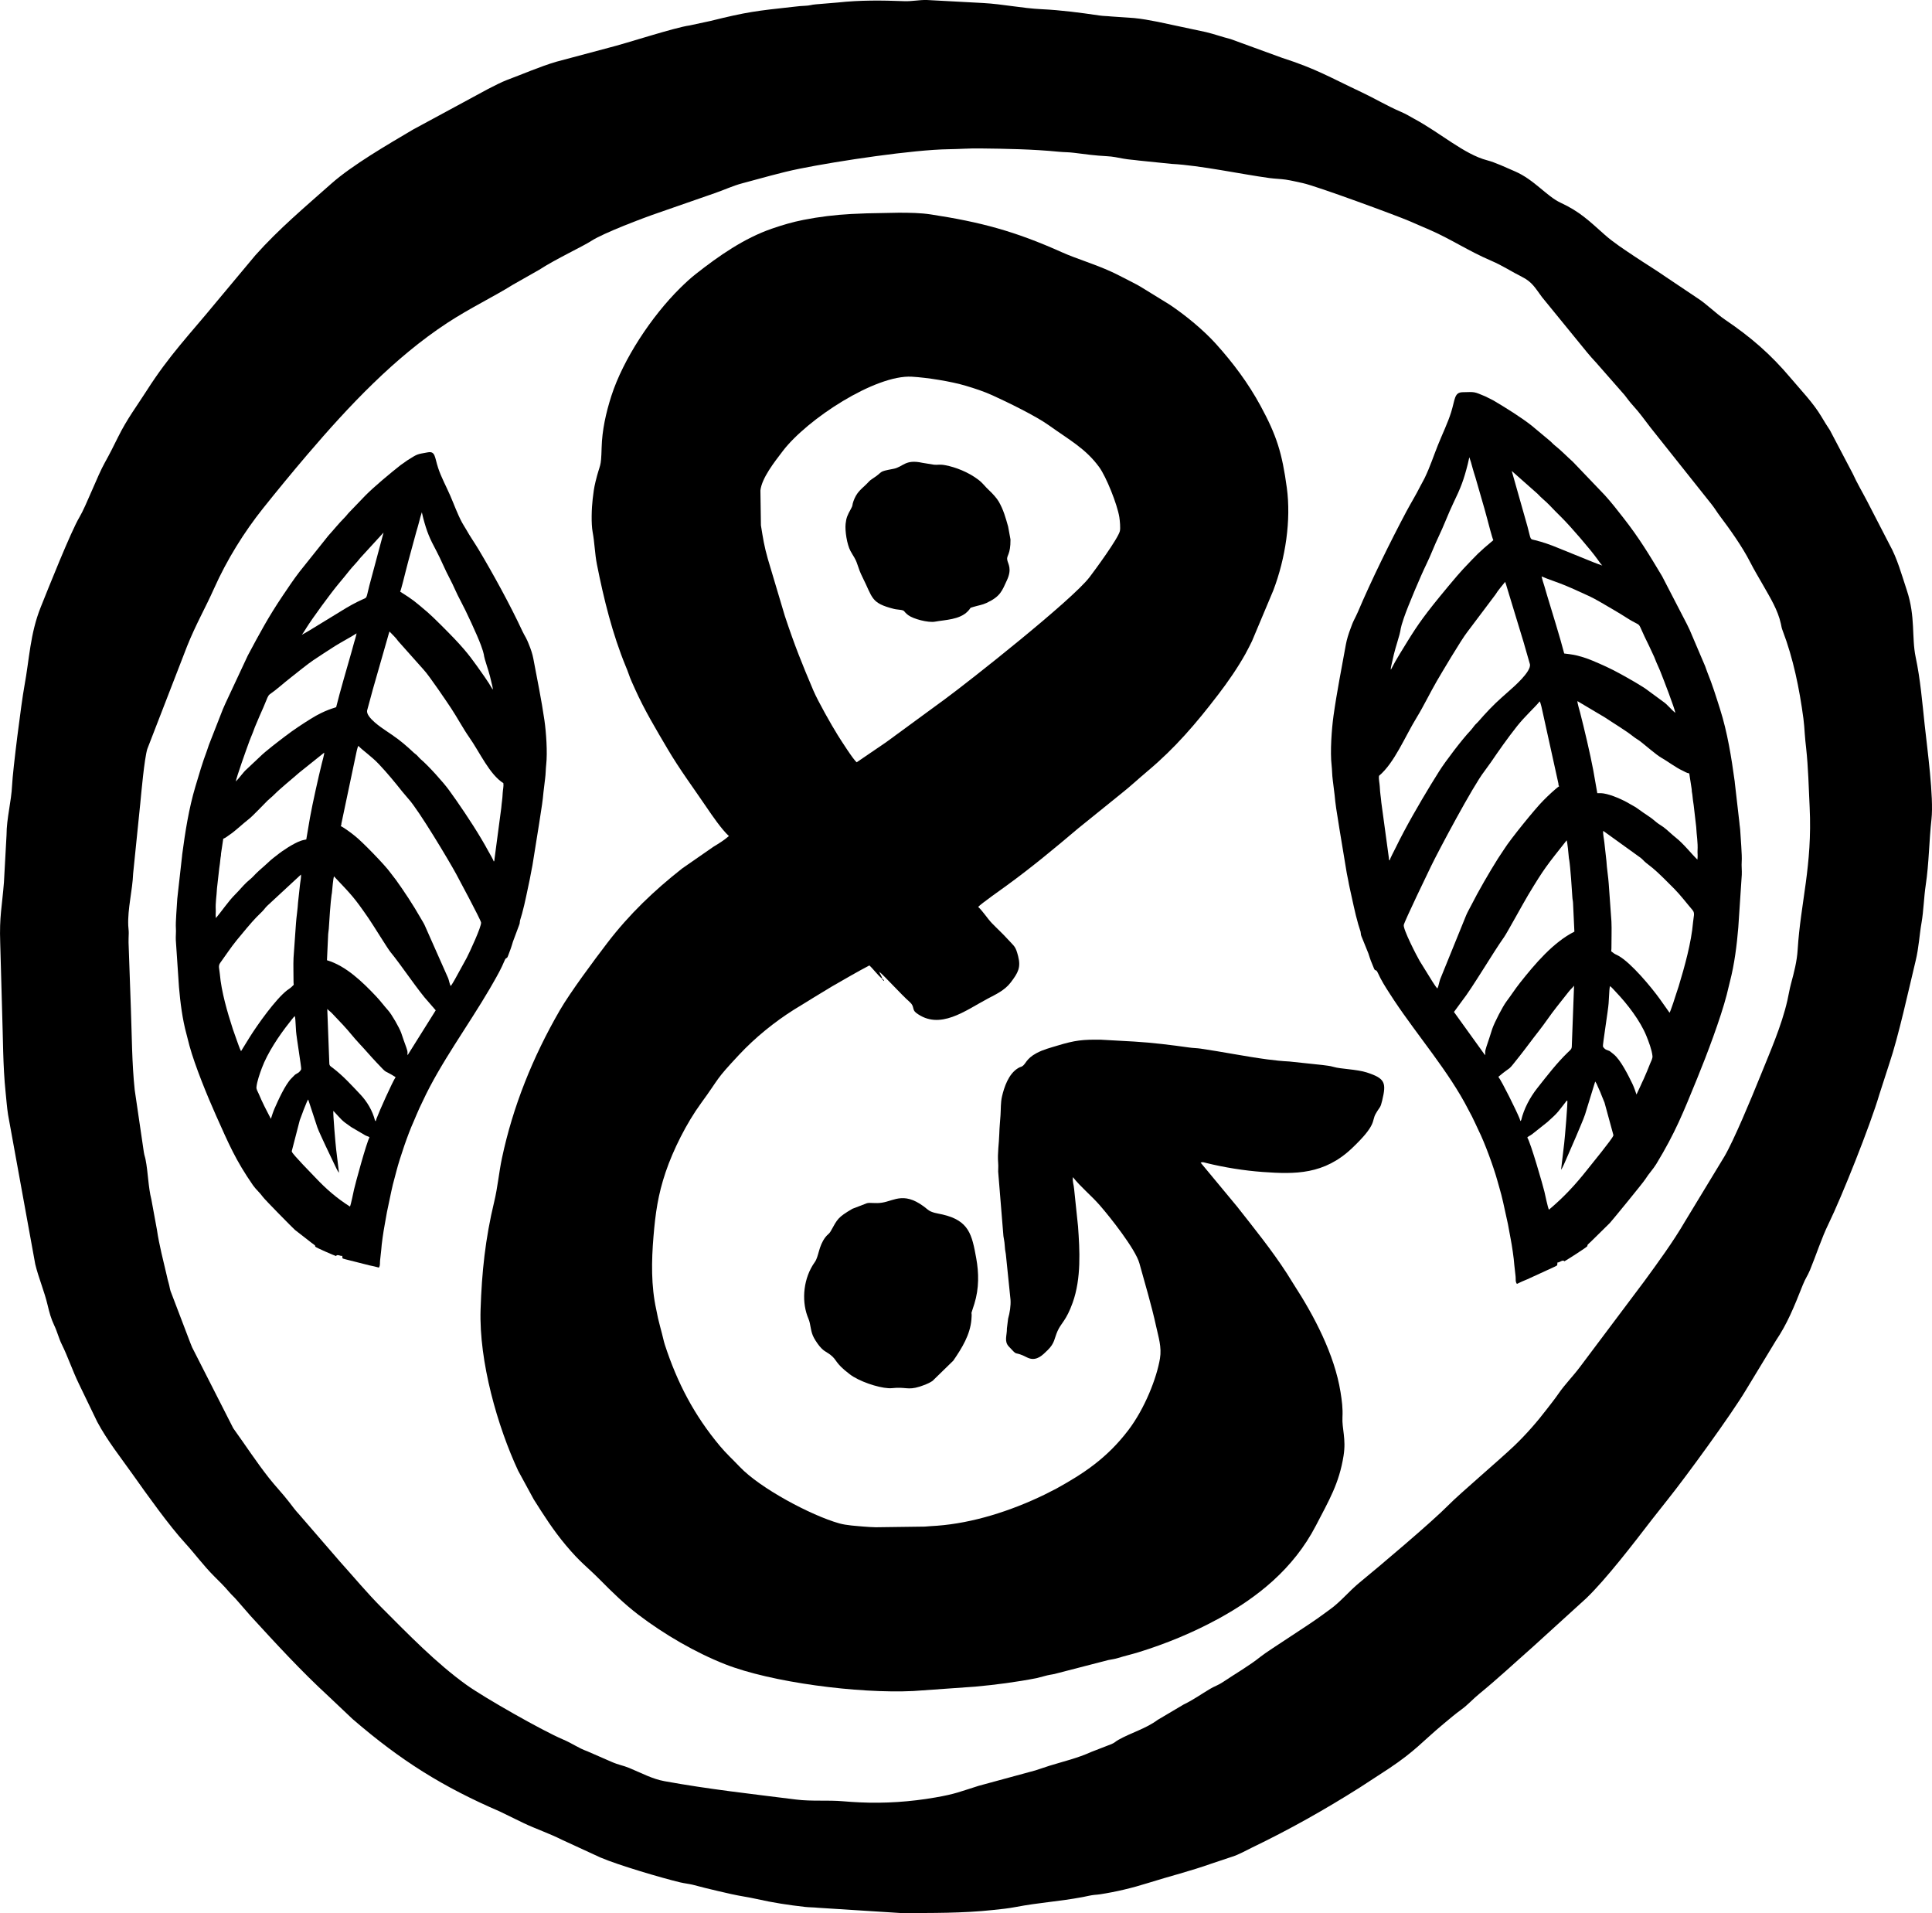 <?xml version="1.0" encoding="UTF-8"?>
<!DOCTYPE svg PUBLIC "-//W3C//DTD SVG 1.1//EN" "http://www.w3.org/Graphics/SVG/1.1/DTD/svg11.dtd">
<!-- Creator: CorelDRAW 2019 (64-Bit) -->
<svg xmlns="http://www.w3.org/2000/svg" xml:space="preserve" width="65.062mm" height="64.413mm" version="1.1" style="shape-rendering:geometricPrecision; text-rendering:geometricPrecision; image-rendering:optimizeQuality; fill-rule:evenodd; clip-rule:evenodd" viewBox="0 0 2806.4 2778.44" xmlns:xlink="http://www.w3.org/1999/xlink">
  <defs>
    <style type="text/css"></style>
  </defs>
  <g id="Capa_x0020_1">
    <g id="_1443603822880">
      <path class="fil0" d="M2200.63 248.89c27.88,12.03 46.21,36.24 66.28,45.53 27.64,12.8 41.09,26.04 64.14,46.56 12.47,11.1 28.77,21.72 43.86,31.8 14.63,9.78 30.47,19.38 45.39,29.78l44.82 30.05c13.53,8.54 27.2,22.54 41,31.89 37.16,25.19 65.87,49.92 95.05,84.58 14.73,17.51 32.74,36.02 44.58,55.95 4.43,7.46 7.58,12.58 12.41,19.83l33.02 62.8c6.69,14.71 14.08,26.87 21.52,41.24l32 62c11.25,20.05 17.79,44.26 25.19,66.56 12.75,38.4 6.74,68.33 12.81,97.01 6.86,32.41 9.49,65.04 13.07,98.17 3.75,34.85 13.42,105.26 9.89,137.11 -3.53,31.76 -3.58,63.98 -8.34,95.56 -2.67,17.74 -3.16,37.99 -6.05,54.49 -3.3,18.85 -3.86,35.9 -8.64,55.73 -9.84,40.84 -25.03,110.25 -37.99,148.5l-14.8 45.8c-12.98,44.21 -54.64,148.66 -73.78,187.75 -10.18,20.79 -17.94,45.39 -26.91,67.06 -3.8,9.18 -6.37,11.37 -10.43,21.61 -13.19,33.24 -22.62,56.33 -38.95,80.65l-43.37 71.46c-21.61,36.27 -87.61,126.72 -113.5,159.02l-23.27 29.49c-26.93,35.07 -66.84,86.95 -95.51,114.47l-77.36 70.36c-26.33,23.21 -50.91,46.25 -78.04,68.42 -8.8,7.18 -16.77,16.1 -25.7,22.58 -9.19,6.67 -17.1,13.41 -26.23,21.04 -31.6,26.39 -40.46,38.94 -79.29,64.85l-42.02 27.38c-50.83,32.2 -103.13,61.59 -156.64,87.3 -9.91,4.77 -18.89,10.15 -28.94,13.31l-30.09 10.05c-30.5,10.88 -61.4,18.47 -92.15,28.16 -23.03,7.26 -46.22,12.8 -69.86,16.44 -3.88,0.6 -4.33,0.42 -8.11,0.83 -5.89,0.63 -10.93,2.04 -16.9,3.16 -34.85,6.54 -62.9,7.87 -96.98,14.38 -11.71,2.24 -21.2,3.09 -33.26,4.4 -43.98,4.78 -89.88,4.36 -134.08,4.43l-120.31 -7.65c-5.67,-0.64 -12.75,-0.56 -18.42,-1.2 -23.87,-2.69 -46.66,-6.08 -71.31,-11.68 -11.96,-2.71 -22.84,-3.98 -36.05,-6.97 -13.56,-3.08 -24.16,-5.46 -37.92,-8.88 -7.21,-1.79 -11.3,-3.02 -18.47,-4.76 -5.02,-1.22 -11.88,-1.95 -17.99,-3.4 -27,-6.41 -90.9,-25.37 -115.9,-36.15l-56.17 -25.87c-17.78,-8.96 -37.03,-15.43 -54.97,-23.9l-34.65 -16.88c-83.22,-35.91 -143.86,-73.79 -214.14,-134.4l-35.25 -33.36c-39.43,-36.22 -76.3,-76.39 -112.67,-116.1l-20.61 -23.63c-3.42,-4.05 -7.06,-7.05 -10.86,-11.54 -7.23,-8.55 -14.35,-15.42 -21.94,-22.99 -14.8,-14.74 -28.04,-32.77 -42.11,-48.12 -22.9,-24.98 -54.98,-69.88 -75.63,-99.07 -17.75,-25.1 -37.28,-49.52 -51.92,-76.93l-26.77 -55.48c-8.98,-18.51 -16.21,-39.94 -24.51,-56.58 -4.66,-9.34 -6.42,-18.1 -11.23,-28.13 -4.43,-9.25 -7.04,-18.73 -9.45,-28.99 -4.77,-20.36 -13.09,-39.34 -18.03,-59.68l-39.47 -217.03c-1.8,-11.78 -2.36,-21.04 -3.62,-33.08 -3.95,-38.07 -3.63,-77.69 -5,-116.23l-2.8 -100.53c-1.36,-38.35 2.63,-52.29 5.42,-87.71l3.77 -68.87c0,-23.91 6.98,-48.44 8.07,-72.22 1.03,-22.21 13.43,-119.96 17.88,-144 7.29,-39.36 8.24,-75.97 23.71,-114.55 10.74,-26.78 43.8,-109.87 56.23,-130.68 9.74,-16.33 26.17,-60.22 36.97,-79.43 6.74,-11.99 13.08,-24.65 19.33,-37.32 12.68,-25.71 27.63,-45.46 41.34,-66.97 33.01,-51.77 62.99,-82.29 100.42,-127.87l57.49 -68.82c34.41,-38.57 72.23,-70.19 110.06,-103.79 30.68,-27.26 82.63,-57.25 118.84,-78.71l108.97 -58.94c8.5,-4.25 19.26,-10.04 27.78,-13.21 23.7,-8.81 47.04,-19.14 71.18,-26.34l75.73 -20.23c25.98,-6.36 96.22,-29.57 118.21,-32.57l30.14 -6.48c53.72,-13.31 66.28,-14.65 122.35,-20.78 5.81,-0.63 9.93,-1.15 15.15,-1.29 7.04,-0.2 9.18,-1.62 16.05,-2.14l31.49 -2.62c32.55,-3.55 64.23,-3.21 96.54,-1.95 11.49,0.45 20.87,-1.96 33.01,-1.7l81.96 4.4c28.35,1.57 56.51,7.63 84.76,8.97 28.15,1.33 55.67,4.98 83.6,9.09 6.64,0.98 10.99,0.75 17.31,1.45l33.21 2.28c12.14,1.2 21.59,3.02 34.32,5.45l70.05 14.93c12.88,3.09 22.78,6.86 35.97,10.18l74.31 27.08c50.98,16.51 68.29,27.73 116.09,50.19 18.03,8.47 37.67,20.16 56.64,28.24 8.8,3.75 12.84,6.63 19.27,10.08 38.36,20.59 73.07,51.79 106.26,60.44 11.8,3.07 27.05,10.3 40.45,16.09zm355.64 1315.84c14.54,-36.26 31.42,-73.83 40.11,-111.9 2.1,-9.21 2.92,-15.54 5.25,-24.24 4.43,-16.5 8.58,-32.07 9.67,-49.51 4.27,-68.62 21.48,-121.76 17.4,-206.63 -1.37,-28.65 -2,-57.3 -5.09,-85.85 -0.82,-7.6 -1.46,-12.74 -2,-20.75 -0.51,-7.46 -1.03,-15.15 -1.97,-22.21 -5.83,-43.64 -14.78,-87.43 -30.04,-127.4 -1.85,-4.84 -1.58,-5.19 -2.7,-10.28 -4.31,-19.88 -15.46,-37.81 -24.97,-54.57 -7.09,-12.52 -13.49,-22.86 -19.84,-35.34 -11.29,-22.18 -29.5,-47.66 -44.14,-67.08 -4.22,-5.6 -6.57,-9.94 -11.47,-16.2l-89.12 -112.04c-8.68,-11.18 -15.49,-21.06 -25,-31.41 -4.45,-4.83 -8.48,-10.32 -12.6,-15.66l-41.09 -46.84c-4.68,-5.06 -8.92,-9.7 -13.45,-15.24l-65.32 -80.05c-9.73,-13.07 -14.14,-22.01 -29.1,-29.44 -14.76,-7.34 -27.7,-16.13 -44.67,-23.4 -33.57,-14.38 -58.85,-31.7 -89.9,-45.09l-30.15 -13.01c-16.83,-7.26 -133.82,-50.47 -153.89,-54.71 -8.58,-1.81 -16.21,-3.75 -24.66,-5.01 -6.98,-1.04 -15.48,-1.19 -23.71,-2.31 -40.73,-5.56 -100.58,-18.42 -141.91,-20.53l-47.49 -4.84c-8.44,-1.17 -14.47,-1.31 -22.52,-2.77 -8.51,-1.54 -15.24,-3.13 -24.15,-3.57 -16.13,-0.79 -32.05,-2.89 -47.52,-4.9 -8.5,-1.1 -13.66,-0.73 -22.1,-1.56 -38.45,-3.78 -76.62,-4.36 -114.85,-4.82 -16.37,-0.2 -29.35,0.96 -45.39,1.16 -50.57,0.63 -159.39,16.78 -216.4,28.29 -28.31,5.72 -54.84,13.7 -82.87,21.08 -14.74,3.88 -26.66,9.79 -40.7,14.55l-81.65 28.4c-21.58,7.33 -79.72,29.35 -97.47,40.89 -12.36,8.04 -51.6,26.26 -75.58,41.88l-38.2 21.68c-27.64,17.34 -62.47,33.96 -95.1,55.34 -76.46,50.09 -142.6,120.04 -203.63,191.54 -21.14,24.77 -43.58,52.04 -64.27,77.97 -27.57,34.57 -52.52,74.71 -71.06,116.25 -12.92,28.94 -26.42,51.99 -39.25,84.01l-57.82 149.35c-4.33,14.8 -8.6,62.92 -10.12,78.67l-10.38 101.96c-0.98,24.82 -8.15,51 -7.11,75.77 0.19,4.55 0.75,6.17 0.7,11.25 -0.06,5.4 -0.42,8.38 -0.27,13.16l3.36 95.35c1.48,39.52 1.46,79.94 5.59,118.89l13.29 90.58c0.94,5.51 1.55,5.86 2.45,10.4 3.76,18.82 3.81,39.81 8.48,58.16l8.06 43.89c3.28,22.5 9.26,44.76 14.36,66.91 1.05,4.57 1.22,5.63 2.58,10.34 1.48,5.13 1.39,6.8 2.8,11.69l28.93 75.83c1.23,2.81 1.44,3.26 2.46,6.06l59.75 117.47c17.65,24.47 33.3,48.64 51.75,72.1 9.41,11.97 19.75,22.58 29.4,35.08 5.16,6.68 8.61,11.58 14.32,17.72l59.26 68.5c20.43,22.69 39.71,46 61.25,67.54 38.54,38.56 78.84,80.22 122.79,111.79 25.79,18.52 110.68,66.74 139.75,79.03 14.54,6.16 22.4,12.58 35.84,17.41l34.88 15.21c11.1,4.86 16.56,5.1 26.07,9.05 18.5,7.69 33.45,15.93 51.17,19.16 64.04,11.68 127.04,18.58 191.2,26.66 22.61,2.85 45.74,0.54 68.23,2.5 8.06,0.7 16.08,1.2 23.44,1.55 37.18,1.78 74.23,-0.75 110.67,-7.1 29.31,-5.11 35.17,-8.26 62.78,-16.9l82.4 -22.4c7.73,-2.39 13.19,-4.51 20.52,-6.78 19.83,-6.13 41.19,-11.13 60.36,-19.93l29.65 -11.5c5.18,-2.18 5.07,-3.35 9.98,-6.13 18.27,-10.34 39.94,-16.22 57.17,-29.07l37.93 -22.45c12.9,-6.06 25.63,-15.09 37.95,-22.43 7.24,-4.31 11.65,-5.14 19.29,-10.29 18.51,-12.49 37.29,-23 54.47,-36.75 11.94,-9.55 70.98,-46.32 91.48,-61.85 3.54,-2.68 5.31,-3.96 8.58,-6.26 15.17,-10.64 28.56,-27.13 42.94,-38.91 29.38,-24.05 105.39,-88.23 130.03,-113.27 16.02,-16.29 73.59,-65.15 95.21,-85.79 17.15,-16.36 33.71,-35.32 48.27,-54.44 5.58,-7.32 10.46,-13.28 15.62,-20.77 10.08,-14.63 21,-25.14 31.88,-39.71l92.75 -123.56c20.33,-27.84 42.27,-57.74 59.59,-87.5l57.2 -94.28c13.29,-22.47 39.24,-84.64 51.35,-114.83z" />
      <g>
        <path class="fil0" d="M1582.56 838.39c8.76,-11.46 41.5,-56.23 44.14,-67.02 1.07,-4.36 -0.06,-15.77 -0.76,-20.19 -2.99,-18.74 -19.13,-58.89 -29.3,-72.79 -19.8,-27.05 -43.19,-39.28 -72.78,-60.5 -19.6,-14.06 -60.58,-33.83 -81.54,-43.41 -13.5,-6.18 -26.53,-10.32 -39.32,-14.16 -21.52,-6.46 -56.19,-11.92 -78.46,-13.21 -53,-3.07 -151.98,61.53 -187.4,107.87 -12.43,16.25 -30.53,39.29 -32.58,57.33l0.75 50.71c3.23,19.87 4.48,29.02 10.07,48.86l24.73 82.94c14.36,43.12 24.25,67.7 41.47,108.28 6.14,14.47 26.45,50.6 35.59,65.06 5.15,8.16 22.24,34.99 27.22,38.98l42.6 -29.03c14.7,-10.77 27.75,-20.33 42.45,-31.1 14.58,-10.68 28.45,-20.83 42.45,-31.08 35.97,-26.34 185.31,-144.36 210.67,-177.54zm186.46 171.04c-31.57,41.28 -62.16,76.96 -101.53,110.04 -14.24,11.97 -26.09,23.16 -40.39,34.39l-61.19 49.41c-33.71,28.56 -68.01,56.98 -103.49,82.74 -7.15,5.19 -37.57,26.67 -41.53,31.14 6.94,6.39 13.38,16.86 20.03,23.76 7.41,7.69 15.65,15.1 22.92,23.19 9.62,10.7 11.29,9.7 15.11,24.74 4.11,16.2 0.11,23.78 -10.95,38.24 -8.76,11.45 -22,17.35 -32.99,23.17 -32.61,17.29 -70.02,46.79 -104.29,20.73 -6.21,-4.71 -1.96,-9.3 -9.31,-15.72 -12.25,-10.7 -37.57,-38.88 -44.22,-43.93 0.81,3.14 3.9,6.82 4.38,10.23 -6.35,-4.82 -12.67,-13.83 -18.72,-19.4 -18.2,9.51 -35.86,19.97 -54.35,30.5l-27.09 16.45c-9.34,6.04 -18.23,11.05 -27.95,17.17 -28.43,17.91 -56.45,40.53 -80.08,65.83 -36.03,38.55 -26.27,30.69 -55.16,70.29 -21.05,28.86 -40.48,67.81 -51.32,99.89 -11.15,32.99 -14.84,59.76 -17.64,93.2 -3.02,36.04 -3.57,72.23 3.99,106.48 1.4,6.32 1.97,10.59 3.63,16.85 1.69,6.38 2.76,11.26 4.55,17.59 1.66,5.9 2.46,10.99 4.33,16.71 18.1,55.48 42.67,102.38 79.88,146.89 9.41,11.26 18.3,19.19 28.87,30.33 29.68,31.27 103.58,70.56 144.39,82.1 10.81,3.06 24.86,3.75 35.91,4.73 5.97,0.53 11.46,0.78 17.4,0.96l71.06 -0.95c6.43,-0.63 11.6,-0.79 18.15,-1.28 51.68,-3.93 106.1,-21.11 155.45,-44.95l17.59 -8.95c39.27,-21.75 73.07,-43.73 104.27,-84.53 24.36,-31.86 41.58,-76.4 46.22,-104.43 2.75,-16.57 -2.2,-31.23 -5.63,-46.96 -6.7,-30.71 -15.99,-61.33 -24.25,-91.36 -5.61,-20.39 -42.8,-67.45 -57.94,-84.66 -12.17,-13.85 -27.8,-26.56 -38.61,-40.42 -0.85,7.13 1.2,10.35 1.73,17.23l5.69 54.35c2.45,34.21 4.89,75.24 -7.77,110.66 -9.42,26.35 -16.7,29.34 -22.02,41.36 -4.85,10.96 -3.87,17.31 -14.23,27.53 -7.76,7.67 -15.52,15.42 -26.56,12.12 -3.11,-0.93 -6.27,-2.96 -9.43,-4.28 -13.67,-5.74 -7.25,1.29 -20.55,-12.98 -7.15,-7.67 -2.53,-16.2 -2.77,-26.27l1.76 -14.22c2.45,-8.7 4.07,-18.76 3.48,-27.51l-6.79 -66.16c-1.04,-5.57 -1.32,-7.73 -1.69,-13.54 -0.36,-5.52 -1.12,-7.49 -1.81,-12.59l-7.64 -93.73c-0.05,-5.23 0.43,-7.42 -0.03,-12.94 -1.16,-14.04 1.28,-27.82 1.66,-41.94 0.26,-9.52 1.14,-17.76 1.78,-27.17 0.6,-8.8 0.06,-18.17 2.19,-27.25 3.08,-13.14 9.32,-32.47 23.26,-40.93 3.52,-2.14 3.91,-1.45 6.19,-2.85 5.12,-3.12 5.42,-10.78 20.51,-18.91 9.79,-5.28 19.82,-7.74 30.22,-10.92 26.13,-7.97 37.04,-8.97 63.21,-8.68l48.53 2.7c26.68,1.58 53.78,4.98 79.96,8.65 6.32,0.89 10.68,0.75 16.53,1.6 32.23,4.71 64.43,11.29 96.88,15.64 11.2,1.5 21.3,2.51 32.14,3.07l47.78 5.07c5.41,0.85 10.7,1.03 16.62,2.84 9.75,2.98 33.7,3.36 48,8 26.97,8.77 28.49,15.04 22.42,40.65 -2.77,11.71 -3,8.09 -9.49,19.45 -6.16,10.79 2.18,15.14 -34.22,49.76 -40.57,38.59 -82.59,38.09 -129.74,34.68 -27.17,-1.97 -55.8,-6.57 -82.09,-13.04 -3.74,-0.91 -4.89,-1.77 -8.25,-0.57l52.71 63.52c24.86,31.61 50.76,63.63 72.65,97.47l10.28 16.45c29.08,44.78 58.87,101.21 67.6,155.8 1.97,12.32 3.51,23.54 2.82,36.43 -0.9,16.78 5.54,31.31 1.59,56.09 -6.42,40.27 -21.01,64.47 -40.14,101.37 -32.82,63.3 -85.63,104.68 -140.93,134.95 -37.67,20.62 -76.77,36.67 -116.85,49.06 -10.35,3.2 -19.41,5.14 -29.5,8.32 -4.54,1.43 -9.56,2.1 -14.38,3.03l-74.31 19.21c-5.04,1.59 -9.2,1.79 -14.38,3.02l-15.21 3.97c-29.74,5.81 -59.66,9.69 -89.39,12.4l-89.82 6.36c-80.48,3.86 -206.75,-12.57 -273.64,-38.97 -42.84,-16.9 -87.88,-43.01 -125.52,-71.62 -20.54,-15.61 -39.24,-33.96 -55.16,-50.08 -20.99,-21.25 -28.36,-24.72 -50.44,-51.02 -18.17,-21.63 -32.1,-43.57 -46.64,-66.57l-22.71 -41.73c-29.68,-63.61 -57.04,-158.26 -54.55,-234.22 1.76,-53.83 6.78,-102.48 19.81,-156.51 5.09,-21.1 6.74,-41.91 11.25,-63.27 15.79,-74.63 44.64,-146.58 83.97,-214.57 15.13,-26.15 49.77,-72.71 68.99,-97.85 31.89,-41.72 68.29,-76.43 108.94,-108.35l45.17 -31.35c8.13,-4.97 15.2,-9.2 22.59,-15.61 -10.65,-9.8 -24.2,-29.58 -32.39,-41.66 -19.05,-28.08 -39.28,-55.26 -56.72,-84.91 -16.88,-28.69 -33.5,-56.24 -47.22,-86.8 -3.23,-7.18 -6.84,-14.82 -9.31,-22.19 -1.51,-4.5 -2.66,-7.09 -4.33,-11.16 -19.21,-46.77 -31.77,-97.41 -41.78,-147.98 -3.06,-15.49 -3.26,-31.1 -6.2,-46.85 -2.26,-12.13 -1.53,-34.61 0.08,-48.1 1.1,-9.24 1.81,-15.52 4.07,-24.85 6.95,-28.71 8.06,-18.3 8.92,-49.86 0.68,-25 6.18,-50.14 14.15,-74.94 17.06,-53.01 58.4,-115.64 99.9,-156.59 7.54,-7.44 14.82,-14.17 22.27,-20.05 34.43,-27.17 70.96,-52.41 111.06,-66.25 15.47,-5.34 29.93,-9.57 45.6,-12.68 22.96,-4.56 46.64,-7.4 69.6,-8.6 8.08,-0.43 15.08,-0.53 22.73,-0.95l46.44 -0.9c15.61,0.05 31.25,0.15 46.69,2.53 71.98,11.06 121.77,24.23 189.97,54.82 21.95,9.85 45.96,16.48 72.26,28.48 8.38,3.82 15.58,7.81 23.65,11.8 7.67,3.8 17.23,8.83 24.69,13.66l36.25 22.32c22.86,15.27 49.12,36.94 67.15,56.95 25.12,27.89 46.84,57.02 64.66,89.81 23.43,43.12 31.34,68.4 38.22,119.1 6.39,47.08 -1.82,102.36 -19.63,149.08l-30.95 73.65c-2.94,5.81 -5.6,11.51 -9.53,18.53 -11.21,20.06 -24.97,40.04 -40.02,59.73zm-486.5 412.87c2.12,1 2.38,3.98 0.08,1.16 -0.05,-0.07 -4,-2.99 -0.08,-1.16z" />
        <path class="fil0" d="M1234.35 1995.94c-22.37,-17.01 -17.74,-20.38 -28.49,-28.56 -5.87,-4.46 -10.34,-4.87 -18.15,-15.81 -9.29,-13.04 -8.7,-17.23 -11.43,-30.1 -0.88,-4.12 -2.26,-6.69 -3.58,-10.39 -8.46,-23.6 -5.59,-55.1 10.8,-77.97 6.07,-8.46 5.27,-22.92 15.57,-36.38 3.2,-4.19 5.14,-4.18 7.77,-8.88 9.76,-17.45 9.92,-19.63 31.23,-32.21l21.3 -8.17c5.05,-1.26 11.96,0.78 21.83,-0.77 18.75,-2.95 33.33,-17.74 66.53,10.14 5.43,4.56 14.54,5.47 21.34,7.04 38.66,8.91 42.77,29.34 48.97,63.36 3.9,21.43 4.23,43.94 -2.65,66.18 -7.13,23.06 -2.82,5.08 -4.33,23.05 -1.83,21.89 -13.37,40.87 -26.33,59.7l-30.22 29.46c-3.53,2.31 -6.89,3.97 -10.56,5.41 -23.15,9.1 -25.23,3.75 -42.53,4.62 -4.21,0.21 -6.49,0.75 -10.9,0.51 -15.76,-0.88 -42.76,-10.02 -56.17,-20.22z" />
        <path class="fil0" d="M1319.32 893.44c-7.62,-5.79 -4.28,-6.44 -10.5,-7.58 -3.78,-0.69 -6.63,-0.59 -10.21,-1.49 -34.12,-8.57 -30.66,-16.15 -45.8,-46.15 -3.29,-6.51 -5.28,-12.07 -7.52,-18.85 -2.89,-8.77 -5.53,-10.99 -9.97,-19.29 -5.03,-9.39 -8.09,-29.17 -7,-39.3 0.96,-8.83 2.61,-12.53 7.83,-21.9 3.27,-5.89 1.29,-4.67 3.52,-10.87 4.38,-12.14 9.81,-16.29 17.73,-23.73 5.21,-4.9 4.73,-5.67 10.28,-9.23 16.46,-10.57 6.59,-9.75 29.99,-14.12 14.51,-2.71 16.76,-14.36 42.23,-8.75l16.61 2.71c5.21,0.67 8.01,-0.85 16.47,0.74 15.22,2.86 33.71,10.12 48.02,20.99 7.07,5.37 9.42,9.7 15.65,15.39 4.7,4.3 11.3,11.52 14.2,16.6 6.97,12.25 9.87,23.25 13.54,36.15l3.44 18.74c0.19,22.65 -5.97,22.84 -4.73,29.61 1.11,6.11 7.32,12.84 -0.47,29.69 -7.09,15.34 -9.36,23.5 -29.68,32.92 -6.45,2.99 -12.23,3.64 -18.74,5.65 -7.18,2.23 -2.44,0.34 -8.64,6.68 -11.86,12.11 -32.87,12.14 -47.27,14.81 -10.09,1.86 -31.85,-4 -38.98,-9.41z" />
      </g>
      <path class="fil0" d="M2176.55 1563.89c21.64,-18.18 10.63,-4.54 30.99,-30.28 9.77,-12.35 17.75,-23.56 27.1,-35.37 9.58,-12.11 16.72,-23.37 26.56,-35.8l17.45 -22.07c3.23,-4.08 4.74,-4.88 7.82,-8.77l-3.3 88.45c-0.2,3.86 -2.26,5.01 -5.52,8.17 -16.45,15.92 -29.78,33.39 -44.35,51.8 -11.07,14 -19.7,30.47 -23.61,46.85l-1.25 1.45c-0.18,-0.14 0.03,-0.75 -0.1,-0.68 -0.13,0.07 -0.07,-0.41 -0.1,-0.51l-1.04 -2.97c-4.6,-11.26 -25.01,-52.68 -30.66,-60.25zm140.63 6.85c2.56,3.43 3.16,6.41 5.05,10.14 1.64,3.23 2.93,6.84 4.32,10.27 1.38,3.42 2.85,6.86 4.19,10.29l12.75 46.64c0.1,1.72 0.31,-0.13 -0.18,1.61 -1.19,4.3 -32.75,42.87 -37.92,49.41 -17.74,22.43 -34.52,40.27 -55.41,57.81 -1.44,-2.08 -5.9,-23.21 -6.57,-26.17 -1.7,-7.5 -20.14,-71.8 -24.89,-78.65 2.23,-2.42 2.5,-1.55 6.99,-4.79l22.34 -17.75c16.62,-14.8 14.81,-14.36 28.83,-32.09 0.84,3.26 -3.63,55.71 -4.52,62.89l-4.57 38.69c2.26,-2.97 6.09,-12.33 7.78,-16.12l13.86 -31.95c3.27,-8.11 10.91,-25.2 13.21,-32.36l14.73 -47.88zm26.88 -39.54c-8.7,-6.91 -3.77,-3.53 -11.18,-6.76 -1.04,-0.46 -3.82,-2.7 -4.46,-4.63 -0.62,-1.88 7.66,-53.36 8.23,-62.51 0.26,-4.16 0.42,-8.18 0.73,-12.23 0.24,-3.13 0.41,-10.78 1.4,-12.87 3.35,2.66 5.87,5.84 8.41,8.48 16.76,17.53 35.58,42.03 44.45,64.09 3.19,7.93 7.81,19.85 8.74,28.94 0.36,3.55 -1.9,7.27 -3.46,11.14 -3.08,7.65 -5.9,14.91 -9.26,22.18 -1.81,3.91 -3.51,7.33 -5.03,10.9l-5.46 11.68 -2.65 -7.59c-1.08,-2.68 -1.79,-4.78 -3.02,-7.35 -5.82,-12.1 -17.34,-35.43 -27.46,-43.47zm-68.31 -310.74c1.06,2.82 2.81,20.23 3.11,24.69 0.14,2.11 0.34,2.25 0.65,4.09 1.51,9.07 4.03,44.36 4.51,53.9 0.17,3.31 0.82,4.93 0.98,8.24l1.95 41.73c-30.46,15.26 -57.13,46.65 -78.86,74.12 -7.58,9.58 -12.78,17.95 -19.8,27.23 -5.51,7.29 -17.61,30.81 -20.71,40.01 -1.54,4.56 -2.51,8.22 -4.1,12.84 -1.56,4.55 -2.97,8.62 -4.3,12.87 -3.14,10.02 -1.08,6.48 -1.89,12.44l-45.27 -62.89 11.58 -15.76c14.8,-18.66 45.05,-70.23 61.3,-93.06 4.18,-5.87 27.7,-49.08 35.22,-61.56 23.29,-38.58 26.32,-41.84 55.63,-78.89zm53.1 -13.74l54.38 39.17c3.7,2.91 4.42,4.58 8.11,7.48 3.08,2.42 6.18,4.84 9.25,7.29 7.05,5.62 24.24,22.81 31.4,30.14 9.84,10.05 17.63,20.54 26.59,31 3.83,4.47 1.48,9.1 0.74,17.75 -2.47,29.22 -12.09,63.97 -20.98,93.2 -2.02,6.63 -4.24,12.37 -6.23,19.01 -1.01,3.36 -1.98,6.14 -3.2,9.52 -1.22,3.38 -2.21,6.63 -3.71,9.61l-13.87 -19.6c-12.71,-17.71 -42.05,-52.92 -60.41,-63.17 -4.74,-2.65 -4.18,-1.48 -9.62,-5.8 -1.64,-1.3 -0.52,-0.65 -0.54,-5.16 -0.06,-11.57 0.57,-28.28 0,-38.92l-3.95 -55.06c-0.48,-8.25 -2.85,-23.02 -3.3,-32.54l-2.99 -26.82c-0.46,-5.15 -2.31,-12.51 -1.69,-17.06zm-125.56 -151.59c12.19,-15.41 26.31,-27.7 33.25,-36.48 1.49,2.15 3.58,11.91 4.2,15.03l22.98 104.24c0.39,2.48 -0.32,1.91 1.13,4.01 -2.39,1.31 -8.54,6.96 -11.4,9.49 -4.13,3.67 -7.72,7.36 -11.81,11.42 -11.06,10.94 -47.87,56.27 -56.53,70.21 -2.6,4.18 -6.07,8.91 -9.1,13.73 -12.75,20.29 -28.31,47.09 -39.19,68.58 -2.56,5.05 -5.11,9.32 -7.05,13.89l-37.81 93.05c-1.49,4.35 -2.28,9.9 -4.01,13.35 -2.31,-2.22 -5.04,-6.87 -7.04,-9.78l-18.77 -30.3c-4.12,-7 -24.23,-46.02 -23.05,-52.15 1.1,-5.66 36.91,-79.75 39.98,-86.08 10.98,-22.62 60.69,-116.04 76.95,-136.9l9.61 -13.3c11.44,-16.81 24.23,-35.03 37.66,-52zm88.1 -36.85l40.08 23.81c12.1,8.18 30.11,18.86 40.8,27.43 4.05,3.25 6.81,4.44 10.21,7.07 8.4,6.48 23.62,19.91 30.78,23.91 8.39,4.68 21.39,14.5 30.49,18.57 3.99,1.79 5.67,3.45 10.06,4.21l3.56 23.03c0.13,1.43 0.03,2.19 0.23,3.64 0.27,1.91 0.5,2.02 0.69,4.08 0.46,5.15 1.17,10.43 1.97,15.43l3.64 31.44c0.6,12.73 2.67,22.25 1.96,34.89 -0.21,3.66 0.61,6.69 -0.21,12.66 -8.38,-8.04 -20.14,-23.1 -31.18,-31.76 -6.95,-5.44 -11.27,-10.35 -18.44,-15.66 -3.19,-2.36 -5.8,-3.55 -9.67,-6.64 -2.96,-2.37 -6.64,-5.66 -9.72,-7.67 -6.14,-4 -13.07,-8.95 -19.35,-13.42 -2.8,-1.99 -6.58,-3.78 -9.62,-5.64 -9.76,-5.97 -27.07,-13.55 -38.08,-15.27 -3.96,-0.62 -5.7,-0.34 -9.34,-0.41l-5.92 -33.66c-4.21,-22.62 -13.38,-61.51 -19.05,-83.38 -0.89,-3.46 -4.14,-14.09 -3.89,-16.66zm-104.98 -173.17c1.13,2.99 1.66,5.11 2.54,7.96l24.29 79.81c0.8,3.01 1.54,5.09 2.29,8.01l6.9 24.01c1.79,10.79 -24.16,33.11 -29.19,37.59 -4.05,3.6 -7.26,6.46 -11.37,10.1 -12.65,11.21 -23.28,22.51 -34.84,35.81 -2.29,2.63 -2.86,2.51 -5.39,5.65 -1.9,2.35 -3.75,5.1 -5.83,7.25 -11.14,11.54 -36.48,44.75 -45.22,58.77 -3.71,5.94 -8.07,12.86 -11.78,18.94 -17.3,28.45 -37.09,62.57 -51.54,92.36 -2.18,4.48 -7.77,14.84 -8.76,18.41 -1.43,-2.07 -0.73,-1.1 -1.01,-3.5l-10.98 -80.62c-0.67,-8.58 -1.76,-12.5 -2.27,-23.27 -0.25,-5.2 -1.79,-10.5 -1.1,-15.58 22.5,-18.9 37.68,-57 54.94,-85.08 9.42,-15.34 19.6,-36.32 29.04,-52.56 5.71,-9.82 35.67,-60.44 44.11,-71.04l41.18 -54.73c3.67,-6.18 9.29,-12.38 13.95,-18.28zm52.89 -7.92c9.45,4.14 23.55,8.59 34.87,13.31 11.95,4.98 22.93,10.22 34.99,15.63 7.52,3.37 27.24,15.17 35.22,19.84 6.1,3.58 12.04,7.13 17.65,10.76 27.41,17.72 12.17,-0.96 33.4,41.32l7.45 16.02c2.29,5.56 4.07,10.41 6.83,16.13 1.3,2.68 2.17,5.25 3.23,7.84 2.88,7.05 19.89,51.16 20.65,57.32 -6.19,-4.91 -11.94,-12.54 -17.42,-16.1l-21.01 -15.43c-8.96,-7.19 -30.91,-19.27 -41.18,-24.98 -13.95,-7.75 -27.48,-13.78 -40.89,-19.4 -23.8,-9.97 -39.29,-9.68 -40.92,-10.33 -5.97,-23.25 -17.84,-60.97 -24.73,-83.94 -1.47,-4.89 -2.7,-9.17 -4.09,-14 -0.73,-2.53 -1.41,-4.34 -2.2,-6.97 -0.39,-1.29 -0.61,-2.29 -0.96,-3.51l-0.89 -3.52zm-104.97 -173.17c1.75,4.64 3.17,9.91 4.52,14.97 1.41,5.3 2.92,9.82 4.52,14.97l10.81 37.51c0.71,2.76 1.41,4.67 2.17,7.5 1.43,5.31 2.73,9.72 4.1,15.05 0.74,2.88 7.44,28.6 8.76,30.51 -22.54,18.94 -21.8,18.8 -43.83,41.9 -8.45,8.86 -35,41.09 -43.8,52.21 -22.59,28.55 -29.87,41.09 -48.05,70.69 -4.62,7.51 -9.43,15.95 -13.19,23.41 -0.45,-2.15 0.79,-6.44 1.38,-9.19 4.66,-21.7 6.07,-23.55 11.2,-41.99 2.35,-8.45 0.29,-6.44 6.4,-24.29 5.84,-17.1 24.5,-61.23 32.69,-77.94 6.55,-13.37 11.61,-27.36 17.19,-38.86 7.77,-16 14.74,-34.95 21.59,-49.11 11.26,-23.28 15.39,-34.1 21.33,-57.49l2.22 -9.86zm61.62 19.98l37.57 33.24c5.49,6.11 11.93,10.78 17.61,16.83 5.24,5.58 11.38,11.73 17.16,17.43 12.4,12.25 41.94,46.4 52.08,60.62 1.88,2.64 5.03,7.25 7.12,9.24l-6.33 -2.24c-2.55,-1.06 -3.66,-1.31 -6.34,-2.42l-51.84 -21.01c-10.44,-4.36 -21.71,-8.32 -32.68,-11.01 -8.51,-2.09 -5.96,0.62 -11.51,-20.1l-22.84 -80.59zm7.5 1180.68c5.18,-2.59 9.86,-4.52 15.17,-6.72l38.91 -17.87c5.81,-2.94 4.13,-1.45 4.82,-6.49 2.3,-0.05 3.04,-0.94 5.61,-2.06 1.48,-0.64 2.38,-0.92 3.69,-0.37 4.03,1.7 -2.74,-0.09 0.95,0.59 3.1,-1.55 31.4,-19.67 33,-21.71 1.51,-1.91 -2.93,0.5 6.32,-7.7l26.56 -26.14c3.42,-3.74 48.45,-58.56 51.74,-63.93 4.46,-7.3 11.18,-14.25 15.73,-21.76 27.94,-46.14 38.64,-73.63 59.4,-124.29 14.12,-34.46 34.03,-87.31 42.85,-121.32 1.77,-6.81 3.01,-12.82 4.83,-19.8 6.45,-24.85 9.93,-52.84 12.01,-77.91l5.08 -76.66c0.32,-6.35 -0.57,-13.07 -0.12,-18.91 0.74,-9.61 -1.63,-35.21 -2.23,-46.95 -0.18,-3.55 -0.86,-5.61 -1.03,-9.28l-6.4 -55.67c-0.37,-2.02 -0.22,-2.73 -0.48,-4.65 -4.85,-35.48 -10.62,-71.54 -21.27,-105.08 -5.67,-17.86 -11.36,-36.27 -18.44,-53.5 -1.3,-3.16 -1.94,-5.67 -3.22,-8.89l-22.49 -52.78c-1.48,-3.2 -2.7,-5.52 -4.22,-8.71l-35.87 -69.31c-18.99,-31.73 -33.32,-55.48 -56.13,-84.62 -8.77,-11.21 -17.28,-22.25 -27.08,-33.02l-46.37 -48.49c-9.04,-8.02 -16.45,-16.01 -26.14,-23.72 -3.54,-2.81 -4.67,-4.8 -8.66,-7.91l-24.92 -20.78c-15.04,-11.94 -39.15,-26.97 -56.32,-37.02l-11.17 -5.58c-17.02,-7.14 -14.64,-6.48 -32.93,-6.05 -12.23,0.28 -10.83,10.09 -16.56,28.6 -4.91,15.87 -12.76,31.78 -19.33,48.19 -6.56,16.39 -11.18,30.97 -19.16,47.62 -2.06,4.3 -4.5,8.17 -6.51,12.22 -6,12.05 -13.95,24.97 -20.23,36.77 -23.02,43.32 -51.14,100.33 -70.34,145.71 -1.6,3.79 -3.75,7.87 -5.81,12.09 -2.34,4.79 -3.08,7.36 -4.82,11.91 -2.9,7.58 -5.55,16.09 -6.85,23.32 -6.19,34.34 -13.07,68.79 -17.91,103.16 -2.78,19.77 -5.08,52.88 -2.83,72.05 0.82,7.07 0.7,14.71 1.72,21.79l2.67 21.61c1.1,12.77 3.13,25.44 5.24,37.99 0.65,3.86 1.11,7.58 1.77,11.25l10.66 64.37c0.67,3.56 1.48,7.1 2.15,10.66 0.7,3.71 1.23,6.91 2.1,10.67 4.03,17.5 7.43,35.68 12.46,53l3.29 10.46c1.1,5.48 -0.63,2.37 2.85,10.54l8.53 21.09c1.27,3.64 2.07,6.83 3.5,10.42 1.49,3.75 2.74,6.54 4.18,10.31 2.64,6.93 2.87,0.44 6.19,7.79 4.76,10.56 10.96,20.35 17.26,30.06 2.3,3.55 4.02,6.25 6.44,9.89 34.17,51.38 79.76,103.88 107.43,158 1.84,3.59 3.59,6.56 5.35,10.08 1.63,3.27 3.1,6.5 4.9,10.17 1.73,3.5 3.13,6.97 4.75,10.2 8.97,17.83 21.98,53.5 27.34,72.95 2,7.26 3.96,13.69 5.88,21.04 1.01,3.85 1.58,6.79 2.54,10.59l7.01 31.89c1.45,7.39 2.48,14.12 3.94,21.39 1.74,8.65 4.77,28.91 5.23,37.46l1.85 16.5c0.57,4 -0.62,7.8 1.94,11.22z" />
      <path class="fil0" d="M574.64 1564.39c-19.54,-12.39 -9.6,-2.13 -27.99,-21.58 -8.83,-9.34 -16.03,-17.97 -24.47,-26.9 -8.65,-9.15 -15.1,-17.99 -23.98,-27.39l-15.77 -16.68c-2.91,-3.08 -4.27,-3.52 -7.05,-6.47l2.98 79.26c0.18,3.45 2.04,4.1 4.98,6.35 14.85,11.31 26.89,24.61 40.04,38.52 10,10.59 17.8,23.84 21.33,37.91l1.12 1.08c0.16,-0.16 -0.03,-0.67 0.09,-0.63 0.12,0.04 0.06,-0.38 0.09,-0.48l0.94 -2.87c4.15,-11.03 22.58,-52.23 27.69,-60.12zm-126.99 32.37c-2.31,3.57 -2.85,6.38 -4.56,10.09 -1.48,3.23 -2.64,6.72 -3.9,10.08 -1.25,3.35 -2.58,6.72 -3.78,10.08l-11.51 44.48c-0.09,1.57 -0.28,-0.06 0.16,1.42 1.07,3.66 29.57,32.62 34.24,37.56 16.02,16.95 31.17,29.94 50.03,41.89 1.3,-2.15 5.33,-22.05 5.94,-24.86 1.54,-7.09 18.19,-68.58 22.47,-75.65 -2.01,-1.78 -2.26,-0.94 -6.31,-3.02l-20.18 -11.86c-15.01,-10.27 -13.37,-10.21 -26.04,-23.61 -0.75,3.1 3.28,49.63 4.08,55.94l4.12 34.09c-2.04,-2.26 -5.5,-10 -7.03,-13.11l-12.51 -26.27c-2.95,-6.72 -9.86,-20.73 -11.93,-26.76l-13.3 -40.49zm-24.27 -30.7c7.86,-7.86 3.4,-3.9 10.1,-8.19 0.94,-0.6 3.45,-3.15 4.02,-5.01 0.56,-1.82 -6.91,-46.76 -7.44,-54.91 -0.23,-3.71 -0.38,-7.31 -0.66,-10.91 -0.22,-2.78 -0.37,-9.65 -1.26,-11.36 -3.02,3.02 -5.3,6.36 -7.59,9.23 -15.14,18.94 -32.13,44.58 -40.14,66.15 -2.88,7.75 -7.06,19.38 -7.89,27.76 -0.33,3.27 1.71,6.22 3.12,9.42 2.79,6.33 5.32,12.37 8.36,18.3 1.63,3.19 3.17,5.97 4.55,8.9l4.93 9.53 2.39 -7.35c0.98,-2.62 1.62,-4.65 2.73,-7.2 5.26,-12.01 15.65,-35.22 24.79,-44.36zm61.68 -293.31c-0.96,2.74 -2.53,18.79 -2.81,22.87 -0.13,1.93 -0.31,2.1 -0.59,3.82 -1.37,8.47 -3.64,40.8 -4.07,49.51 -0.15,3.02 -0.74,4.61 -0.89,7.63l-1.76 38.04c27.51,8.11 51.59,31.49 71.22,52.25 6.85,7.24 11.54,13.83 17.88,20.9 4.98,5.55 15.9,24.54 18.7,32.27 1.38,3.83 2.27,6.96 3.7,10.83 1.41,3.81 2.68,7.23 3.89,10.82 2.84,8.46 0.97,5.65 1.71,10.88l40.88 -65.22 -10.46 -12.07c-13.36,-14.1 -40.68,-55.03 -55.35,-72.63 -3.78,-4.52 -25.01,-39.16 -31.81,-49.03 -21.03,-30.5 -23.77,-32.88 -50.23,-60.88zm-47.94 -2.52l-49.11 45.49c-3.34,3.31 -3.99,4.96 -7.32,8.27 -2.78,2.76 -5.58,5.53 -8.35,8.3 -6.37,6.38 -21.89,25.11 -28.36,33.06 -8.89,10.91 -15.92,21.83 -24.01,32.94 -3.46,4.75 -1.33,8.49 -0.67,16.17 2.23,25.93 10.91,55.51 18.94,80.25 1.82,5.62 3.83,10.38 5.63,16 0.91,2.84 1.79,5.18 2.89,8 1.1,2.83 1.99,5.57 3.35,7.99l12.53 -20.29c11.47,-18.35 37.97,-55.61 54.55,-68.29 4.28,-3.27 3.78,-2.12 8.69,-7.03 1.48,-1.48 0.47,-0.69 0.49,-4.77 0.06,-10.46 -0.51,-25.43 -0,-35.15l3.57 -50.45c0.44,-7.54 2.58,-21.32 2.98,-30l2.7 -24.78c0.42,-4.74 2.09,-11.72 1.53,-15.71zm113.38 -160.26c-11.01,-11.65 -23.76,-20.11 -30.03,-26.75 -1.34,2.21 -3.23,11.41 -3.79,14.35l-20.75 98.41c-0.35,2.31 0.29,1.66 -1.02,3.83 2.16,0.74 7.72,4.69 10.29,6.45 3.74,2.54 6.97,5.21 10.67,8.11 9.99,7.82 43.23,41.9 51.05,52.87 2.35,3.3 5.48,6.92 8.22,10.71 11.51,15.95 25.57,37.26 35.39,54.63 2.31,4.08 4.62,7.46 6.36,11.23l34.14 76.99c1.35,3.65 2.05,8.52 3.62,11.31 2.09,-2.43 4.55,-7.14 6.35,-10.15l16.95 -30.85c3.73,-7.09 21.89,-46.07 20.82,-51.38 -0.99,-4.91 -33.33,-65.15 -36.1,-70.29 -9.92,-18.38 -54.81,-93.48 -69.49,-109.29l-8.67 -10.22c-10.33,-13.04 -21.88,-27.11 -34,-39.94zm-79.55 -16.87l-36.2 28.96c-10.92,9.64 -27.18,22.64 -36.84,32.37 -3.66,3.69 -6.15,5.28 -9.22,8.29 -7.58,7.41 -21.33,22.37 -27.79,27.31 -7.57,5.78 -19.31,17.07 -27.53,22.45 -3.61,2.36 -5.12,4.16 -9.08,5.67l-3.22 21.46c-0.11,1.32 -0.03,1.98 -0.21,3.33 -0.24,1.77 -0.45,1.92 -0.62,3.82 -0.42,4.73 -1.06,9.63 -1.78,14.3l-3.28 29.06c-0.55,11.61 -2.41,20.59 -1.77,31.87 0.19,3.27 -0.55,6.15 0.19,11.4 7.57,-8.82 18.18,-24.61 28.15,-34.48 6.28,-6.21 10.18,-11.45 16.66,-17.58 2.88,-2.73 5.24,-4.29 8.73,-7.8 2.68,-2.69 6,-6.35 8.78,-8.73 5.54,-4.76 11.8,-10.51 17.47,-15.72 2.53,-2.32 5.94,-4.64 8.68,-6.88 8.81,-7.21 24.44,-17.28 34.39,-20.88 3.58,-1.29 5.15,-1.37 8.43,-2.11l5.34 -31.5c3.81,-21.21 12.08,-58.03 17.2,-78.84 0.81,-3.29 3.74,-13.49 3.51,-15.77zm94.79 -175.92c-1.02,2.92 -1.5,4.93 -2.29,7.66l-21.93 76.59c-0.72,2.86 -1.4,4.88 -2.07,7.66l-6.23 22.96c-1.61,10.08 21.81,25.41 26.36,28.51 3.66,2.5 6.56,4.49 10.27,7.01 11.43,7.77 21.02,15.99 31.46,25.85 2.06,1.95 2.58,1.74 4.87,4.1 1.71,1.77 3.39,3.91 5.26,5.46 10.06,8.34 32.94,33.62 40.83,44.65 3.35,4.68 7.29,10.11 10.63,14.92 15.62,22.47 33.49,49.6 46.54,73.81 1.96,3.64 7.01,11.95 7.9,14.99 1.29,-2.14 0.66,-1.13 0.91,-3.35l9.91 -74.84c0.6,-7.87 1.59,-11.61 2.05,-21.43 0.22,-4.74 1.61,-9.82 0.99,-14.28 -20.32,-12.88 -34.03,-44.45 -49.6,-66.6 -8.51,-12.1 -17.7,-29.15 -26.23,-42.05 -5.15,-7.81 -32.21,-47.94 -39.83,-55.94l-37.19 -41.76c-3.32,-4.9 -8.39,-9.46 -12.6,-13.92zm-47.76 2.7c-8.53,5.5 -21.26,12.14 -31.49,18.51 -10.79,6.73 -20.71,13.5 -31.6,20.63 -6.79,4.45 -24.6,18.77 -31.8,24.47 -5.51,4.37 -10.87,8.68 -15.94,13.01 -24.75,21.11 -10.99,1.4 -30.16,43.53l-6.72 15.86c-2.07,5.44 -3.68,10.15 -6.17,15.84 -1.17,2.66 -1.96,5.15 -2.92,7.68 -2.59,6.9 -17.96,49.9 -18.64,55.6 5.59,-5.59 10.78,-13.54 15.72,-17.78l18.97 -17.84c8.09,-8.16 27.91,-23.15 37.19,-30.22 12.6,-9.6 24.81,-17.56 36.92,-25.13 21.49,-13.43 35.48,-16.06 36.95,-16.94 5.39,-22.11 16.11,-58.37 22.34,-80.4 1.32,-4.69 2.44,-8.79 3.69,-13.4 0.66,-2.42 1.27,-4.18 1.99,-6.7 0.35,-1.24 0.56,-2.17 0.86,-3.35l0.81 -3.35zm94.79 -175.91c-1.58,4.52 -2.86,9.54 -4.08,14.36 -1.28,5.05 -2.64,9.4 -4.08,14.36l-9.76 35.89c-0.64,2.62 -1.28,4.48 -1.96,7.18 -1.29,5.05 -2.46,9.28 -3.71,14.35 -0.67,2.74 -6.72,27.21 -7.92,29.19 20.35,12.9 19.69,12.91 39.58,29.67 7.64,6.43 31.61,30.59 39.55,38.99 20.39,21.58 26.97,31.55 43.39,54.89 4.17,5.92 8.52,12.64 11.91,18.68 0.41,-2.02 -0.72,-5.67 -1.25,-8.04 -4.21,-18.73 -5.48,-20.13 -10.11,-35.83 -2.12,-7.19 -0.26,-5.76 -5.78,-20.74 -5.28,-14.36 -22.13,-50.73 -29.52,-64.29 -5.92,-10.85 -10.48,-22.55 -15.52,-31.89 -7.02,-13 -13.31,-28.81 -19.5,-40.33 -10.17,-18.92 -13.9,-27.93 -19.26,-47.94l-2 -8.5zm-55.64 29.51l-33.92 37.01c-4.96,6.54 -10.77,11.96 -15.9,18.47 -4.73,6.01 -10.27,12.71 -15.5,18.94 -11.2,13.37 -37.87,49.71 -47.03,64.43 -1.7,2.73 -4.55,7.48 -6.43,9.67l5.72 -3.2c2.31,-1.43 3.31,-1.86 5.73,-3.36l46.81 -28.62c9.43,-5.88 19.6,-11.56 29.51,-16.02 7.69,-3.47 5.38,-0.55 10.39,-20.29l20.62 -77.03zm-6.77 1067.54c-4.68,-1.38 -8.9,-2.25 -13.7,-3.25l-35.14 -8.89c-5.24,-1.57 -3.73,-0.53 -4.35,-4.96 -2.08,0.38 -2.74,-0.29 -5.06,-0.82 -1.33,-0.31 -2.15,-0.39 -3.33,0.35 -3.64,2.29 2.48,-0.59 -0.86,0.71 -2.8,-0.83 -28.35,-11.92 -29.81,-13.45 -1.36,-1.45 2.65,-0.09 -5.7,-5.78l-23.98 -18.66c-3.09,-2.74 -43.75,-43.85 -46.72,-48.1 -4.03,-5.76 -10.1,-10.78 -14.21,-16.72 -25.23,-36.47 -34.89,-59.3 -53.63,-101.17 -12.75,-28.49 -30.73,-72.5 -38.69,-101.57 -1.6,-5.82 -2.72,-11.02 -4.36,-16.98 -5.83,-21.24 -8.96,-45.87 -10.85,-68.11l-4.59 -68.28c-0.29,-5.68 0.52,-11.91 0.11,-17.1 -0.66,-8.54 1.48,-32.09 2.01,-42.81 0.16,-3.24 0.78,-5.22 0.93,-8.58l5.78 -51.46c0.33,-1.89 0.2,-2.51 0.43,-4.28 4.38,-32.95 9.59,-66.58 19.21,-98.84 5.12,-17.19 10.25,-34.86 16.65,-51.75 1.17,-3.09 1.75,-5.48 2.91,-8.63l20.3 -51.84c1.34,-3.17 2.44,-5.49 3.81,-8.65l32.39 -69.27c17.15,-32.18 30.08,-56.3 50.68,-86.86 7.92,-11.75 15.6,-23.31 24.45,-34.85l41.87 -52.42c8.17,-8.93 14.86,-17.52 23.6,-26.28 3.2,-3.2 4.21,-5.2 7.82,-8.76l22.5 -23.4c13.58,-13.58 35.35,-31.64 50.86,-43.92l10.08 -7.11c15.36,-9.61 13.22,-8.58 29.73,-11.59 11.05,-2.01 9.78,7.1 14.96,22.75 4.43,13.41 11.52,26.32 17.45,39.91 5.93,13.57 10.09,25.88 17.3,39.44 1.86,3.5 4.06,6.54 5.88,9.82 5.41,9.77 12.6,19.95 18.26,29.44 20.79,34.83 46.18,81.08 63.52,118.48 1.45,3.13 3.39,6.41 5.25,9.83 2.11,3.89 2.78,6.07 4.35,9.86 2.61,6.31 5.01,13.5 6.19,19.79 5.59,29.85 11.81,59.68 16.17,89.82 2.51,17.34 4.58,46.81 2.56,64.54 -0.75,6.54 -0.63,13.41 -1.55,19.99l-2.41 20.01c-1,11.74 -2.83,23.56 -4.73,35.28 -0.59,3.6 -1,7.05 -1.6,10.49l-9.63 60.11c-0.61,3.34 -1.33,6.69 -1.94,10.02 -0.63,3.49 -1.12,6.47 -1.9,10.03 -3.64,16.56 -6.71,33.6 -11.25,50.18l-2.97 10.05c-1,5.16 0.57,2.03 -2.57,10.05l-7.7 20.63c-1.15,3.52 -1.87,6.56 -3.16,10.06 -1.35,3.67 -2.47,6.42 -3.77,10.09 -2.38,6.75 -2.59,0.94 -5.59,8.19 -4.3,10.42 -9.89,20.41 -15.58,30.36 -2.07,3.63 -3.62,6.39 -5.81,10.13 -30.86,52.75 -72.02,108.65 -97.01,162.67 -1.66,3.58 -3.24,6.59 -4.83,10.1 -1.47,3.26 -2.79,6.45 -4.42,10.09 -1.56,3.48 -2.83,6.88 -4.29,10.09 -8.1,17.78 -19.85,52.4 -24.69,70.96 -1.81,6.93 -3.57,13.1 -5.31,20.09 -0.91,3.67 -1.43,6.42 -2.29,10.04l-6.33 30.09c-1.31,6.94 -2.24,13.21 -3.56,20.05 -1.57,8.14 -4.31,27 -4.72,34.8l-1.67 15.24c-0.52,3.72 0.56,6.93 -1.75,10.5z" />
    </g>
  </g>
</svg>